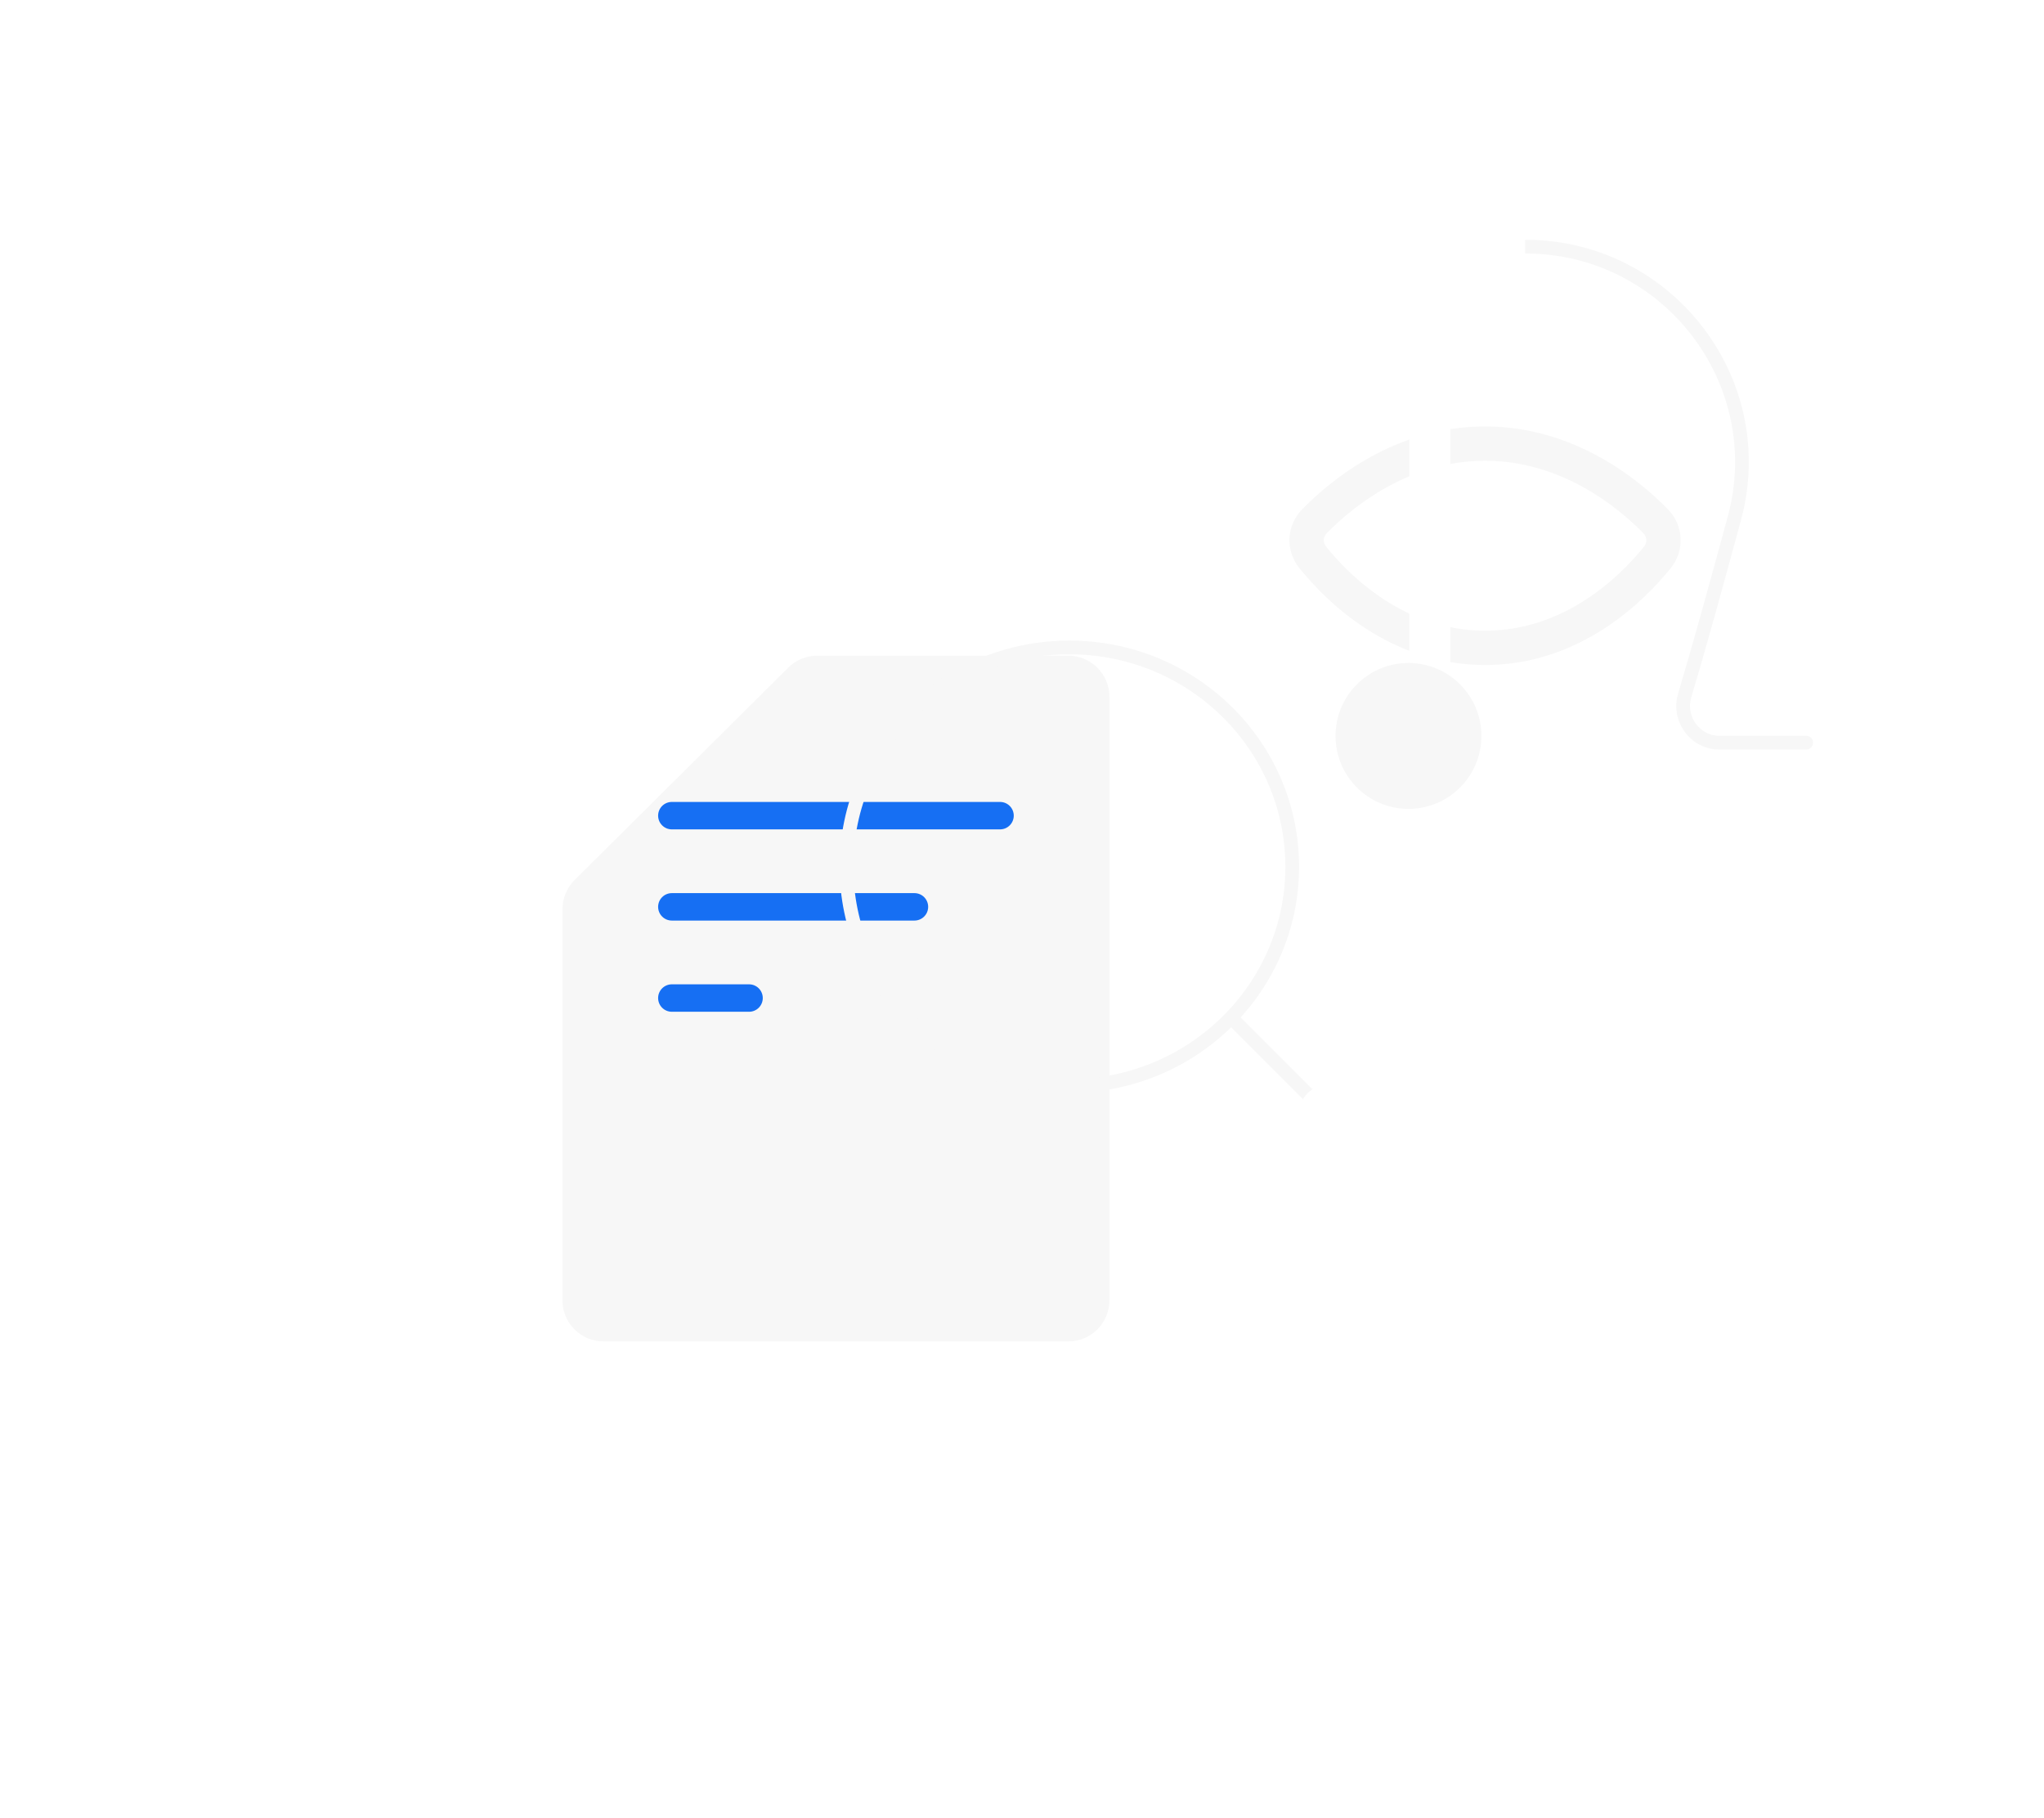 <?xml version="1.0" encoding="UTF-8"?> <svg xmlns="http://www.w3.org/2000/svg" width="298" height="265" viewBox="0 0 298 265" fill="none"> <path d="M241.373 75.966L239.587 77.716L241.373 75.966ZM241.629 81.243L243.575 82.813L241.629 81.243ZM243.159 74.217C239.078 70.052 229.645 62.155 216.509 62.155V67.155C227.626 67.155 235.836 73.887 239.587 77.716L243.159 74.217ZM216.509 62.155C203.373 62.155 193.94 70.052 189.859 74.217L193.431 77.716C197.182 73.887 205.392 67.155 216.509 67.155V62.155ZM189.443 82.813C193.257 87.54 202.55 96.928 216.509 96.928V91.928C204.876 91.928 196.868 84.054 193.334 79.674L189.443 82.813ZM216.509 96.928C230.468 96.928 239.761 87.54 243.575 82.813L239.684 79.674C236.15 84.054 228.141 91.928 216.509 91.928V96.928ZM189.859 74.217C187.539 76.586 187.357 80.227 189.443 82.813L193.334 79.674C192.844 79.066 192.881 78.278 193.431 77.716L189.859 74.217ZM239.587 77.716C240.137 78.278 240.174 79.066 239.684 79.674L243.575 82.813C245.661 80.227 245.479 76.586 243.159 74.217L239.587 77.716Z" fill="#F7F7F7"></path> <path d="M208.457 27V138.649C208.457 147.486 215.62 154.649 224.457 154.649H263.368C274.066 154.649 281.751 164.946 278.706 175.203L262.141 231" stroke="white" stroke-width="6" stroke-linecap="round"></path> <g filter="url(#filter0_dddd_1050_822)"> <path d="M88 176.304H155.748C159.062 176.304 161.748 173.618 161.748 170.304V82.353C161.748 79.04 159.062 76.353 155.748 76.353H119.148C117.563 76.353 116.042 76.981 114.918 78.098L83.77 109.06C82.637 110.186 82 111.717 82 113.315V170.304C82 173.618 84.686 176.304 88 176.304Z" fill="#F7F7F7"></path> </g> <path d="M191.521 160.354L179.824 148.657" stroke="#F7F7F7" stroke-width="2"></path> <path d="M97.949 116.886C96.845 116.886 95.949 117.781 95.949 118.886C95.949 119.99 96.845 120.886 97.949 120.886V116.886ZM145.798 120.886C146.903 120.886 147.798 119.99 147.798 118.886C147.798 117.781 146.903 116.886 145.798 116.886V120.886ZM97.949 120.886H145.798V116.886H97.949V120.886Z" fill="#166FF3"></path> <path d="M97.949 130.177C96.845 130.177 95.949 131.072 95.949 132.177C95.949 133.282 96.845 134.177 97.949 134.177V130.177ZM133.32 134.177C134.424 134.177 135.32 133.282 135.32 132.177C135.32 131.072 134.424 130.177 133.32 130.177V134.177ZM97.949 134.177H133.32V130.177H97.949V134.177Z" fill="#166FF3"></path> <path d="M97.949 143.469C96.845 143.469 95.949 144.364 95.949 145.469C95.949 146.574 96.845 147.469 97.949 147.469V143.469ZM109.207 147.469C110.312 147.469 111.207 146.574 111.207 145.469C111.207 144.364 110.312 143.469 109.207 143.469V147.469ZM97.949 147.469H109.207V143.469H97.949V147.469Z" fill="#166FF3"></path> <path d="M263.334 109.244C263.886 109.244 264.334 108.796 264.334 108.244C264.334 107.691 263.886 107.244 263.334 107.244V109.244ZM263.334 107.244H250.623V109.244H263.334V107.244ZM246.567 101.679C248.522 95.163 251.169 85.617 253.82 75.825L251.89 75.302C249.239 85.093 246.598 94.617 244.652 101.105L246.567 101.679ZM253.82 75.825C259.416 55.155 243.755 34.947 222.357 34.947V36.947C242.454 36.947 257.137 55.92 251.89 75.302L253.82 75.825ZM250.623 107.244C247.822 107.244 245.749 104.407 246.567 101.679L244.652 101.105C243.462 105.07 246.435 109.244 250.623 109.244V107.244Z" fill="#F7F7F7"></path> <path d="M188.394 126.329C188.394 143.967 173.861 158.292 155.9 158.292C137.938 158.292 123.405 143.967 123.405 126.329C123.405 108.692 137.938 94.367 155.9 94.367C173.861 94.367 188.394 108.692 188.394 126.329Z" stroke="#F7F7F7" stroke-width="2"></path> <rect x="187.772" y="162.197" width="8.178" height="33.814" rx="4.089" transform="rotate(-45 187.772 162.197)" fill="white"></rect> <g filter="url(#filter1_dddd_1050_822)"> <circle cx="205.344" cy="88.05" r="10.633" fill="#F7F7F7"></circle> </g> <defs> <filter id="filter0_dddd_1050_822" x="0" y="0.353" width="243.748" height="263.951" filterUnits="userSpaceOnUse" color-interpolation-filters="sRGB"> <feFlood flood-opacity="0" result="BackgroundImageFix"></feFlood> <feColorMatrix in="SourceAlpha" type="matrix" values="0 0 0 0 0 0 0 0 0 0 0 0 0 0 0 0 0 0 127 0" result="hardAlpha"></feColorMatrix> <feOffset dy="1.268"></feOffset> <feGaussianBlur stdDeviation="3.012"></feGaussianBlur> <feColorMatrix type="matrix" values="0 0 0 0 0.086 0 0 0 0 0.102 0 0 0 0 0.576 0 0 0 0.058 0"></feColorMatrix> <feBlend mode="normal" in2="BackgroundImageFix" result="effect1_dropShadow_1050_822"></feBlend> <feColorMatrix in="SourceAlpha" type="matrix" values="0 0 0 0 0 0 0 0 0 0 0 0 0 0 0 0 0 0 127 0" result="hardAlpha"></feColorMatrix> <feOffset dy="3.506"></feOffset> <feGaussianBlur stdDeviation="6.325"></feGaussianBlur> <feColorMatrix type="matrix" values="0 0 0 0 0.086 0 0 0 0 0.102 0 0 0 0 0.576 0 0 0 0.105 0"></feColorMatrix> <feBlend mode="normal" in2="effect1_dropShadow_1050_822" result="effect2_dropShadow_1050_822"></feBlend> <feColorMatrix in="SourceAlpha" type="matrix" values="0 0 0 0 0 0 0 0 0 0 0 0 0 0 0 0 0 0 127 0" result="hardAlpha"></feColorMatrix> <feOffset dy="8.441"></feOffset> <feGaussianBlur stdDeviation="20.55"></feGaussianBlur> <feColorMatrix type="matrix" values="0 0 0 0 0.086 0 0 0 0 0.102 0 0 0 0 0.576 0 0 0 0.102 0"></feColorMatrix> <feBlend mode="normal" in2="effect2_dropShadow_1050_822" result="effect3_dropShadow_1050_822"></feBlend> <feColorMatrix in="SourceAlpha" type="matrix" values="0 0 0 0 0 0 0 0 0 0 0 0 0 0 0 0 0 0 127 0" result="hardAlpha"></feColorMatrix> <feOffset dy="6"></feOffset> <feGaussianBlur stdDeviation="41"></feGaussianBlur> <feColorMatrix type="matrix" values="0 0 0 0 0.087 0 0 0 0 0.101 0 0 0 0 0.575 0 0 0 0.13 0"></feColorMatrix> <feBlend mode="normal" in2="effect3_dropShadow_1050_822" result="effect4_dropShadow_1050_822"></feBlend> <feBlend mode="normal" in="SourceGraphic" in2="effect4_dropShadow_1050_822" result="shape"></feBlend> </filter> <filter id="filter1_dddd_1050_822" x="112.711" y="1.417" width="185.267" height="185.266" filterUnits="userSpaceOnUse" color-interpolation-filters="sRGB"> <feFlood flood-opacity="0" result="BackgroundImageFix"></feFlood> <feColorMatrix in="SourceAlpha" type="matrix" values="0 0 0 0 0 0 0 0 0 0 0 0 0 0 0 0 0 0 127 0" result="hardAlpha"></feColorMatrix> <feOffset dy="1.268"></feOffset> <feGaussianBlur stdDeviation="3.012"></feGaussianBlur> <feColorMatrix type="matrix" values="0 0 0 0 0.086 0 0 0 0 0.102 0 0 0 0 0.576 0 0 0 0.058 0"></feColorMatrix> <feBlend mode="normal" in2="BackgroundImageFix" result="effect1_dropShadow_1050_822"></feBlend> <feColorMatrix in="SourceAlpha" type="matrix" values="0 0 0 0 0 0 0 0 0 0 0 0 0 0 0 0 0 0 127 0" result="hardAlpha"></feColorMatrix> <feOffset dy="3.506"></feOffset> <feGaussianBlur stdDeviation="6.325"></feGaussianBlur> <feColorMatrix type="matrix" values="0 0 0 0 0.086 0 0 0 0 0.102 0 0 0 0 0.576 0 0 0 0.105 0"></feColorMatrix> <feBlend mode="normal" in2="effect1_dropShadow_1050_822" result="effect2_dropShadow_1050_822"></feBlend> <feColorMatrix in="SourceAlpha" type="matrix" values="0 0 0 0 0 0 0 0 0 0 0 0 0 0 0 0 0 0 127 0" result="hardAlpha"></feColorMatrix> <feOffset dy="8.441"></feOffset> <feGaussianBlur stdDeviation="20.55"></feGaussianBlur> <feColorMatrix type="matrix" values="0 0 0 0 0.086 0 0 0 0 0.102 0 0 0 0 0.576 0 0 0 0.102 0"></feColorMatrix> <feBlend mode="normal" in2="effect2_dropShadow_1050_822" result="effect3_dropShadow_1050_822"></feBlend> <feColorMatrix in="SourceAlpha" type="matrix" values="0 0 0 0 0 0 0 0 0 0 0 0 0 0 0 0 0 0 127 0" result="hardAlpha"></feColorMatrix> <feOffset dy="6"></feOffset> <feGaussianBlur stdDeviation="41"></feGaussianBlur> <feColorMatrix type="matrix" values="0 0 0 0 0.087 0 0 0 0 0.101 0 0 0 0 0.575 0 0 0 0.13 0"></feColorMatrix> <feBlend mode="normal" in2="effect3_dropShadow_1050_822" result="effect4_dropShadow_1050_822"></feBlend> <feBlend mode="normal" in="SourceGraphic" in2="effect4_dropShadow_1050_822" result="shape"></feBlend> </filter> </defs> </svg> 